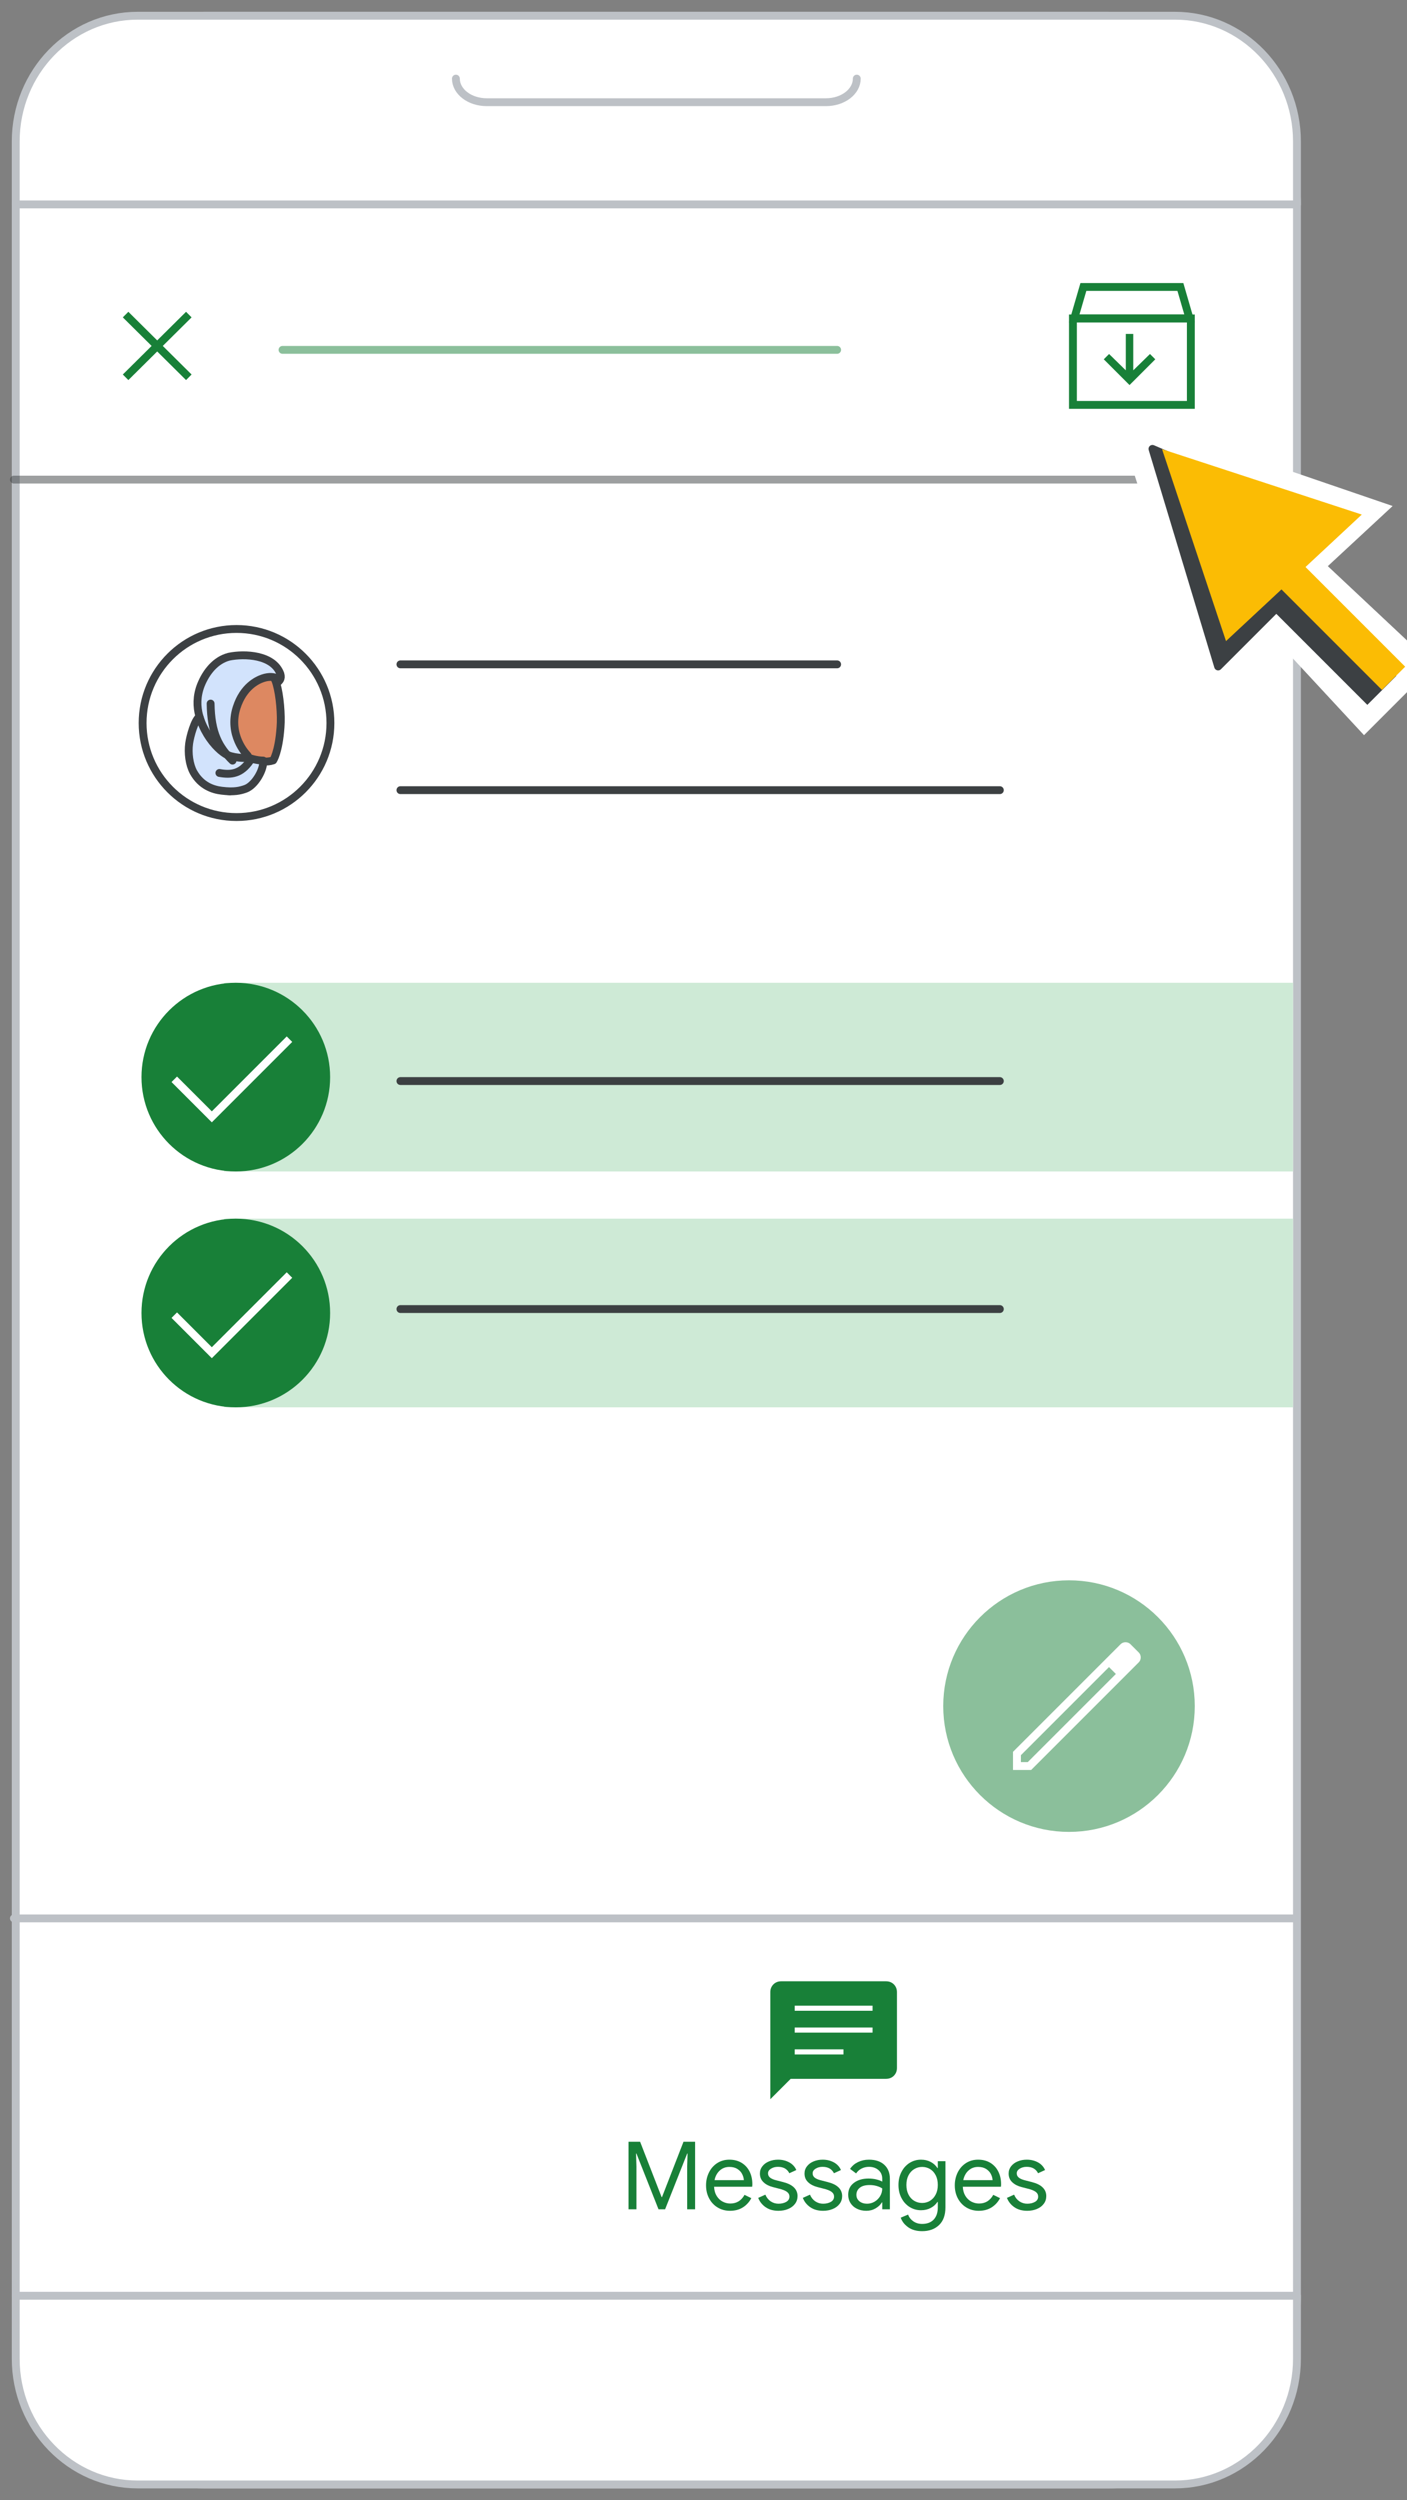 <?xml version="1.0" encoding="UTF-8"?>
<svg width="179px" height="318px" viewBox="0 0 179 318" version="1.1" xmlns="http://www.w3.org/2000/svg" xmlns:xlink="http://www.w3.org/1999/xlink">
    <rect x="0" y="0" width="179" height="318" fill="#808080" stroke="none"/>
    <title>googlevoice-archive</title>
    <g id="googlevoice-archive" stroke="none" stroke-width="1" fill="none" fill-rule="evenodd">
        <g id="Mobile-device-frame-large" transform="translate(2, 2)" stroke="#BDC1C6" stroke-linecap="round" stroke-linejoin="round">
            <rect id="Rectangle" fill="#FFFFFF" x="0" y="0" width="163" height="314" rx="24"></rect>
            <path d="M0,16 C0,7.163 6.95,0 15.524,0 L147.476,0 C156.05,0 163,7.163 163,16 L163,24 L0,24 L0,16 Z" id="Path" fill="#FFFFFF" fill-rule="nonzero"></path>
            <path d="M163,298 C163,306.837 156.05,314 147.476,314 L15.524,314 C6.95,314 0,306.837 0,298 L0,290 L163,290 L163,298 Z" id="Path" fill="#FFFFFF" fill-rule="nonzero"></path>
            <path d="M56,8 L56,8 C56,9.657 57.757,11 59.923,11 L103.077,11 C105.243,11 107,9.657 107,8 L107,8" id="Path"></path>
        </g>
        <g id="Group-5" transform="translate(18, 44)">
            <rect id="Rectangle" fill="#CEEAD6" x="10.5" y="81" width="136" height="24"></rect>
            <g id="Group-2" transform="translate(0, 81)">
                <circle id="Oval-Copy" fill="#188038" cx="12" cy="12" r="12"></circle>
                <g id="check_BASELINE_P900" transform="translate(4, 7)" fill="#FFFFFF" fill-rule="nonzero" stroke="#FFFFFF" stroke-width="0.25">
                    <polygon id="Path" points="4.948 10.573 0 5.625 0.521 5.104 4.948 9.531 14.479 0 15 0.521"></polygon>
                </g>
            </g>
            <line x1="32.943" y1="93.5" x2="109.202" y2="93.5" id="Line-3-Copy-3" stroke="#3C4042" stroke-linecap="round"></line>
            <line x1="32.943" y1="40.5" x2="88.5" y2="40.5" id="Line-3-Copy-6" stroke="#3C4042" stroke-linecap="round"></line>
            <line x1="32.943" y1="56.5" x2="109.202" y2="56.5" id="Line-3-Copy-7" stroke="#3C4042" stroke-linecap="round"></line>
            <g id="People/profile11" transform="translate(0.144, 36)">
                <g id="Group-22-Copy-4" transform="translate(0, -0)" fill="#FFFFFF" stroke="#3C4043">
                    <ellipse id="Oval" cx="11.947" cy="11.961" rx="11.947" ry="11.961"></ellipse>
                </g>
                <g id="Group" transform="translate(5.86, 3.349)" stroke-linecap="round" stroke-linejoin="round">
                    <path d="M5.254,17.302 C5.254,17.302 6.337,14.993 6.867,12.772 C6.867,12.772 9.138,13.915 10.751,13.365 C10.751,13.365 11.451,12.354 11.684,9.165 C11.812,7.559 11.599,5.118 11.175,3.622 C10.708,1.929 9.117,0.785 6.506,1.203 C2.962,1.753 1.328,3.776 1.986,7.273 C2.75,11.43 2.347,11.43 1.116,14.113 C1.137,14.091 1.986,16.994 5.254,17.302 Z" id="Path" stroke="#3D4043" fill="#DD8861" fill-rule="nonzero"></path>
                    <path d="M1.547,3.798 C2.225,2.1 3.43,0.622 5.116,0.18 C7.108,-0.239 10.765,-0.085 11.663,2.364 C11.86,3.026 11.509,3.247 11.334,3.445 C11.268,3.181 11.203,3.048 11.159,2.916 C10.896,2.74 10.239,2.651 9.451,2.916 C8.728,3.159 6.955,3.975 6.101,6.644 C4.984,10.108 7.327,12.557 7.437,12.667 C7.634,12.866 7.656,13.175 7.48,13.395 C7.305,13.373 6.999,13.329 6.605,13.241 C6.451,13.219 6.232,13.153 6.123,13.131 C5.707,13.042 5.225,12.998 4.568,12.381 C3.846,11.741 2.86,10.924 2.05,9.424 C1.744,8.895 1.525,8.321 1.35,7.725 C1.021,6.534 0.999,5.21 1.547,3.798 Z" id="Path" stroke="#3D4043" fill="#D2E3FC" fill-rule="nonzero"></path>
                    <path d="M7.682,13.058 C7.682,13.058 8.635,13.388 9.482,13.388 C9.588,14.556 8.423,16.555 7.237,16.979 C6.56,17.221 5.776,17.42 4.189,17.221 C3.088,17.089 1.584,16.604 0.611,14.864 C0.081,13.895 -0.109,12.441 0.06,11.207 C0.187,10.281 0.759,8.211 1.373,7.814 C1.542,8.409 1.775,8.982 2.05,9.51 C2.834,11.008 3.892,12.066 4.676,12.551 C5.556,13.044 7.047,13.094 7.682,13.058 Z" id="Path" stroke="#3D4043" fill="#D2E3FC" fill-rule="nonzero"></path>
                    <path d="M2.791,6.14 C2.838,9.908 3.864,11.708 5.581,13.395 M7.814,13.395 C6.652,15.096 5.385,15.227 3.907,14.965" id="Shape" stroke="#3C4043"></path>
                </g>
            </g>
            <line x1="17.943" y1="0.5" x2="88.5" y2="0.5" id="Line-3-Copy-5" stroke="#188038" opacity="0.5" stroke-linecap="round"></line>
        </g>
        <g id="Group-3-Copy" transform="translate(136, 36)" stroke="#188038">
            <rect id="Rectangle" x="0.5" y="4.5" width="15" height="11"></rect>
            <path d="M14.17,0.5 L15.334,4.5 L0.666,4.5 L1.83,0.5 L14.17,0.5 Z" id="Rectangle"></path>
            <polygon id="Path" stroke-width="0.25" fill="#188038" fill-rule="nonzero" points="7.7 12.8 10.8 9.7 10.3 9.2 8.05 11.4 8.05 6.6 7.35 6.6 7.35 11.4 5.1 9.2 4.6 9.7"></polygon>
        </g>
        <g id="Group-6" transform="translate(18, 155)">
            <rect id="Rectangle-Copy" fill="#CEEAD6" x="10.5" y="0" width="136" height="24"></rect>
            <g id="Group-2-Copy">
                <circle id="Oval-Copy" fill="#188038" cx="12" cy="12" r="12"></circle>
                <g id="check_BASELINE_P900" transform="translate(4, 7)" fill="#FFFFFF" fill-rule="nonzero" stroke="#FFFFFF" stroke-width="0.25">
                    <polygon id="Path" points="4.948 10.573 0 5.625 0.521 5.104 4.948 9.531 14.479 0 15 0.521"></polygon>
                </g>
            </g>
            <line x1="32.943" y1="11.5" x2="109.202" y2="11.5" id="Line-3-Copy-4" stroke="#3C4042" stroke-linecap="round"></line>
        </g>
        <circle id="Oval" fill="#188038" opacity="0.5" cx="136" cy="217" r="16"></circle>
        <path d="M129.755,224.245 L130.808,224.245 L142.14,212.912 L141.627,212.373 L141.088,211.86 L129.755,223.192 L129.755,224.245 Z M129,225 L129,222.868 L142.653,209.216 C142.797,209.072 142.976,209 143.192,209 C143.408,209 143.588,209.072 143.732,209.216 L144.784,210.268 C144.928,210.412 145,210.592 145,210.808 C145,211.024 144.928,211.203 144.784,211.347 L131.132,225 L129,225 Z M144.245,210.808 L143.192,209.755 L144.245,210.808 Z M142.14,212.912 L141.627,212.373 L141.088,211.86 L142.14,212.912 Z" id="Shape" stroke="#FFFFFF" stroke-width="0.25" fill="#FFFFFF" fill-rule="nonzero"></path>
        <g id="chat_BASELINE_P900" transform="translate(98, 252)" fill="#188038" fill-rule="nonzero">
            <path d="M3.102,9.306 L9.306,9.306 L9.306,8.657 L3.102,8.657 L3.102,9.306 Z M3.102,6.528 L13.009,6.528 L13.009,5.88 L3.102,5.88 L3.102,6.528 Z M3.102,3.75 L13.009,3.75 L13.009,3.102 L3.102,3.102 L3.102,3.75 Z M0,15 L0,1.389 C0,0.988 0.131,0.656 0.394,0.394 C0.656,0.131 0.988,0 1.389,0 L14.722,0 C15.123,0 15.455,0.131 15.718,0.394 C15.98,0.656 16.111,0.988 16.111,1.389 L16.111,11.019 C16.111,11.42 15.98,11.752 15.718,12.014 C15.455,12.276 15.123,12.407 14.722,12.407 L2.593,12.407 L0,15 Z" id="Shape"></path>
        </g>
        <line x1="1.768" y1="244" x2="164.5" y2="244" id="Line-4-Copy" stroke="#BDC1C6" stroke-linecap="round" stroke-linejoin="round"></line>
        <g id="Text-Copy" transform="translate(79.96, 272.408)" fill="#188038" fill-rule="nonzero">
            <polygon id="Path" points="0 0 1.476 0 4.212 7.044 4.26 7.044 6.996 0 8.472 0 8.472 8.592 7.464 8.592 7.464 3.132 7.512 1.5 7.464 1.5 4.656 8.592 3.816 8.592 1.008 1.5 0.96 1.5 1.008 3.132 1.008 8.592 0 8.592"></polygon>
            <path d="M12.912,8.784 C12.328,8.784 11.804,8.644 11.34,8.364 C10.876,8.084 10.514,7.698 10.254,7.206 C9.994,6.714 9.864,6.16 9.864,5.544 C9.864,4.96 9.986,4.418 10.23,3.918 C10.474,3.418 10.822,3.02 11.274,2.724 C11.726,2.428 12.244,2.28 12.828,2.28 C13.428,2.28 13.948,2.414 14.388,2.682 C14.828,2.95 15.166,3.32 15.402,3.792 C15.638,4.264 15.756,4.804 15.756,5.412 C15.756,5.508 15.748,5.612 15.732,5.724 L10.884,5.724 C10.908,6.188 11.02,6.58 11.22,6.9 C11.42,7.22 11.674,7.46 11.982,7.62 C12.29,7.78 12.612,7.86 12.948,7.86 C13.748,7.86 14.352,7.492 14.76,6.756 L15.624,7.176 C15.368,7.664 15.012,8.054 14.556,8.346 C14.1,8.638 13.552,8.784 12.912,8.784 Z M14.676,4.884 C14.66,4.628 14.588,4.372 14.46,4.116 C14.332,3.86 14.132,3.644 13.86,3.468 C13.588,3.292 13.244,3.204 12.828,3.204 C12.348,3.204 11.94,3.358 11.604,3.666 C11.268,3.974 11.048,4.38 10.944,4.884 L14.676,4.884 Z" id="Shape"></path>
            <path d="M19.08,8.784 C18.424,8.784 17.876,8.63 17.436,8.322 C16.996,8.014 16.684,7.62 16.5,7.14 L17.412,6.732 C17.564,7.1 17.79,7.384 18.09,7.584 C18.39,7.784 18.72,7.884 19.08,7.884 C19.464,7.884 19.792,7.806 20.064,7.65 C20.336,7.494 20.472,7.272 20.472,6.984 C20.472,6.728 20.364,6.522 20.148,6.366 C19.932,6.21 19.592,6.076 19.128,5.964 L18.384,5.772 C17.896,5.652 17.496,5.448 17.184,5.16 C16.872,4.872 16.716,4.5 16.716,4.044 C16.716,3.692 16.822,3.382 17.034,3.114 C17.246,2.846 17.528,2.64 17.88,2.496 C18.232,2.352 18.612,2.28 19.02,2.28 C19.556,2.28 20.034,2.396 20.454,2.628 C20.874,2.86 21.172,3.184 21.348,3.6 L20.46,4.008 C20.188,3.464 19.704,3.192 19.008,3.192 C18.672,3.192 18.378,3.27 18.126,3.426 C17.874,3.582 17.748,3.78 17.748,4.02 C17.748,4.244 17.836,4.426 18.012,4.566 C18.188,4.706 18.452,4.82 18.804,4.908 L19.692,5.136 C20.292,5.288 20.744,5.514 21.048,5.814 C21.352,6.114 21.504,6.48 21.504,6.912 C21.504,7.288 21.396,7.618 21.18,7.902 C20.964,8.186 20.672,8.404 20.304,8.556 C19.936,8.708 19.528,8.784 19.08,8.784 Z" id="Path"></path>
            <path d="M24.756,8.784 C24.1,8.784 23.552,8.63 23.112,8.322 C22.672,8.014 22.36,7.62 22.176,7.14 L23.088,6.732 C23.24,7.1 23.466,7.384 23.766,7.584 C24.066,7.784 24.396,7.884 24.756,7.884 C25.14,7.884 25.468,7.806 25.74,7.65 C26.012,7.494 26.148,7.272 26.148,6.984 C26.148,6.728 26.04,6.522 25.824,6.366 C25.608,6.21 25.268,6.076 24.804,5.964 L24.06,5.772 C23.572,5.652 23.172,5.448 22.86,5.16 C22.548,4.872 22.392,4.5 22.392,4.044 C22.392,3.692 22.498,3.382 22.71,3.114 C22.922,2.846 23.204,2.64 23.556,2.496 C23.908,2.352 24.288,2.28 24.696,2.28 C25.232,2.28 25.71,2.396 26.13,2.628 C26.55,2.86 26.848,3.184 27.024,3.6 L26.136,4.008 C25.864,3.464 25.38,3.192 24.684,3.192 C24.348,3.192 24.054,3.27 23.802,3.426 C23.55,3.582 23.424,3.78 23.424,4.02 C23.424,4.244 23.512,4.426 23.688,4.566 C23.864,4.706 24.128,4.82 24.48,4.908 L25.368,5.136 C25.968,5.288 26.42,5.514 26.724,5.814 C27.028,6.114 27.18,6.48 27.18,6.912 C27.18,7.288 27.072,7.618 26.856,7.902 C26.64,8.186 26.348,8.404 25.98,8.556 C25.612,8.708 25.204,8.784 24.756,8.784 Z" id="Path"></path>
            <path d="M30.252,8.784 C29.804,8.784 29.404,8.696 29.052,8.52 C28.7,8.344 28.428,8.102 28.236,7.794 C28.044,7.486 27.948,7.136 27.948,6.744 C27.948,6.096 28.192,5.59 28.68,5.226 C29.168,4.862 29.784,4.68 30.528,4.68 C30.896,4.68 31.238,4.72 31.554,4.8 C31.87,4.88 32.112,4.972 32.28,5.076 L32.28,4.704 C32.28,4.248 32.12,3.882 31.8,3.606 C31.48,3.33 31.076,3.192 30.588,3.192 C30.252,3.192 29.938,3.266 29.646,3.414 C29.354,3.562 29.124,3.768 28.956,4.032 L28.188,3.456 C28.428,3.088 28.76,2.8 29.184,2.592 C29.608,2.384 30.076,2.28 30.588,2.28 C31.42,2.28 32.072,2.498 32.544,2.934 C33.016,3.37 33.252,3.964 33.252,4.716 L33.252,8.592 L32.28,8.592 L32.28,7.716 L32.232,7.716 C32.056,8.012 31.792,8.264 31.44,8.472 C31.088,8.68 30.692,8.784 30.252,8.784 Z M30.348,7.884 C30.692,7.884 31.012,7.796 31.308,7.62 C31.604,7.444 31.84,7.208 32.016,6.912 C32.192,6.616 32.28,6.292 32.28,5.94 C32.088,5.812 31.852,5.708 31.572,5.628 C31.292,5.548 30.996,5.508 30.684,5.508 C30.124,5.508 29.702,5.624 29.418,5.856 C29.134,6.088 28.992,6.388 28.992,6.756 C28.992,7.092 29.12,7.364 29.376,7.572 C29.632,7.78 29.956,7.884 30.348,7.884 Z" id="Shape"></path>
            <path d="M37.356,11.376 C36.636,11.376 36.042,11.208 35.574,10.872 C35.106,10.536 34.792,10.132 34.632,9.66 L35.568,9.264 C35.696,9.616 35.918,9.902 36.234,10.122 C36.55,10.342 36.924,10.452 37.356,10.452 C37.988,10.452 38.478,10.268 38.826,9.9 C39.174,9.532 39.348,9.012 39.348,8.34 L39.348,7.656 L39.3,7.656 C39.1,7.968 38.818,8.222 38.454,8.418 C38.09,8.614 37.676,8.712 37.212,8.712 C36.684,8.712 36.202,8.576 35.766,8.304 C35.33,8.032 34.984,7.652 34.728,7.164 C34.472,6.676 34.344,6.12 34.344,5.496 C34.344,4.88 34.472,4.326 34.728,3.834 C34.984,3.342 35.33,2.96 35.766,2.688 C36.202,2.416 36.684,2.28 37.212,2.28 C37.676,2.28 38.09,2.378 38.454,2.574 C38.818,2.77 39.1,3.028 39.3,3.348 L39.348,3.348 L39.348,2.472 L40.32,2.472 L40.32,8.352 C40.32,9.336 40.048,10.086 39.504,10.602 C38.96,11.118 38.244,11.376 37.356,11.376 Z M37.356,7.788 C37.724,7.788 38.058,7.696 38.358,7.512 C38.658,7.328 38.898,7.064 39.078,6.72 C39.258,6.376 39.348,5.968 39.348,5.496 C39.348,5.016 39.258,4.604 39.078,4.26 C38.898,3.916 38.658,3.654 38.358,3.474 C38.058,3.294 37.724,3.204 37.356,3.204 C36.988,3.204 36.652,3.296 36.348,3.48 C36.044,3.664 35.802,3.928 35.622,4.272 C35.442,4.616 35.352,5.024 35.352,5.496 C35.352,5.968 35.442,6.378 35.622,6.726 C35.802,7.074 36.044,7.338 36.348,7.518 C36.652,7.698 36.988,7.788 37.356,7.788 Z" id="Shape"></path>
            <path d="M44.556,8.784 C43.972,8.784 43.448,8.644 42.984,8.364 C42.52,8.084 42.158,7.698 41.898,7.206 C41.638,6.714 41.508,6.16 41.508,5.544 C41.508,4.96 41.63,4.418 41.874,3.918 C42.118,3.418 42.466,3.02 42.918,2.724 C43.37,2.428 43.888,2.28 44.472,2.28 C45.072,2.28 45.592,2.414 46.032,2.682 C46.472,2.95 46.81,3.32 47.046,3.792 C47.282,4.264 47.4,4.804 47.4,5.412 C47.4,5.508 47.392,5.612 47.376,5.724 L42.528,5.724 C42.552,6.188 42.664,6.58 42.864,6.9 C43.064,7.22 43.318,7.46 43.626,7.62 C43.934,7.78 44.256,7.86 44.592,7.86 C45.392,7.86 45.996,7.492 46.404,6.756 L47.268,7.176 C47.012,7.664 46.656,8.054 46.2,8.346 C45.744,8.638 45.196,8.784 44.556,8.784 Z M46.32,4.884 C46.304,4.628 46.232,4.372 46.104,4.116 C45.976,3.86 45.776,3.644 45.504,3.468 C45.232,3.292 44.888,3.204 44.472,3.204 C43.992,3.204 43.584,3.358 43.248,3.666 C42.912,3.974 42.692,4.38 42.588,4.884 L46.32,4.884 Z" id="Shape"></path>
            <path d="M50.724,8.784 C50.068,8.784 49.52,8.63 49.08,8.322 C48.64,8.014 48.328,7.62 48.144,7.14 L49.056,6.732 C49.208,7.1 49.434,7.384 49.734,7.584 C50.034,7.784 50.364,7.884 50.724,7.884 C51.108,7.884 51.436,7.806 51.708,7.65 C51.98,7.494 52.116,7.272 52.116,6.984 C52.116,6.728 52.008,6.522 51.792,6.366 C51.576,6.21 51.236,6.076 50.772,5.964 L50.028,5.772 C49.54,5.652 49.14,5.448 48.828,5.16 C48.516,4.872 48.36,4.5 48.36,4.044 C48.36,3.692 48.466,3.382 48.678,3.114 C48.89,2.846 49.172,2.64 49.524,2.496 C49.876,2.352 50.256,2.28 50.664,2.28 C51.2,2.28 51.678,2.396 52.098,2.628 C52.518,2.86 52.816,3.184 52.992,3.6 L52.104,4.008 C51.832,3.464 51.348,3.192 50.652,3.192 C50.316,3.192 50.022,3.27 49.77,3.426 C49.518,3.582 49.392,3.78 49.392,4.02 C49.392,4.244 49.48,4.426 49.656,4.566 C49.832,4.706 50.096,4.82 50.448,4.908 L51.336,5.136 C51.936,5.288 52.388,5.514 52.692,5.814 C52.996,6.114 53.148,6.48 53.148,6.912 C53.148,7.288 53.04,7.618 52.824,7.902 C52.608,8.186 52.316,8.404 51.948,8.556 C51.58,8.708 51.172,8.784 50.724,8.784 Z" id="Path"></path>
        </g>
        <line x1="1.768" y1="61" x2="164.5" y2="61" id="Line-4-Copy-2" stroke="#3C4043" opacity="0.5" stroke-linecap="round" stroke-linejoin="round"></line>
        <g id="Icons/close-sm" transform="translate(16, 40)" stroke="#188038" stroke-linecap="square">
            <g id="Group">
                <line x1="0.333" y1="0.364" x2="7.667" y2="7.636" id="Line-8"></line>
                <line x1="0.333" y1="0.364" x2="7.667" y2="7.636" id="Line-8" transform="translate(4, 4) scale(-1, 1) translate(-4, -4) "></line>
            </g>
        </g>
        <g id="UI/arrow" transform="translate(130.313, 41.205)" fill-rule="nonzero">
            <g id="white-bg" transform="translate(0, -0)" fill="#FFFFFF">
                <g id="Group" transform="translate(29.806, 29.806) rotate(-45) translate(-29.806, -29.806) translate(13.045, 4.415)">
                    <g id="Group-3" transform="translate(0, 0)">
                        <polygon id="Triangle" stroke="#FFFFFF" stroke-linejoin="round" points="17.105 0 28.2 29.063 21.266 22.766 16.643 33.422 0 33.422"></polygon>
                        <polygon id="Triangle" points="17.803 0.675 33.523 32.747 4.278 31.648"></polygon>
                    </g>
                    <g id="Group-2" transform="translate(10.339, 31.043)">
                        <polygon id="Rectangle" points="0.739 0.122 11.904 1.18739586e-13 12.533 19.739 0 19.739"></polygon>
                    </g>
                </g>
            </g>
            <g id="Group-5-2" transform="translate(6.642, 6.75)">
                <g id="Group" transform="translate(24.374, 24.374) rotate(-45) translate(-24.374, -24.374) translate(11.081, 3.197)">
                    <polygon id="Triangle" stroke="#3C4043" fill="#3C4043" stroke-linejoin="round" points="13.663 0 22.525 22.156 16.986 17.356 13.294 25.479 0 25.479"></polygon>
                    <g id="Group-2" transform="translate(9.97, 22.808)">
                        <polygon id="Rectangle" fill="#3C4043" points="2.57143242e-11 1.977 4.652 1.879 5.222 19.546 -1.63266931e-12 19.546"></polygon>
                        <rect id="Rectangle" fill="#FBBC04" x="2.66" y="1.18739586e-13" width="4.178" height="19.516"></rect>
                    </g>
                    <polygon id="Triangle" fill="#FBBC04" points="14.5 0.887 26.587 24.741 2.992 23.904"></polygon>
                </g>
            </g>
        </g>
    </g>
</svg>